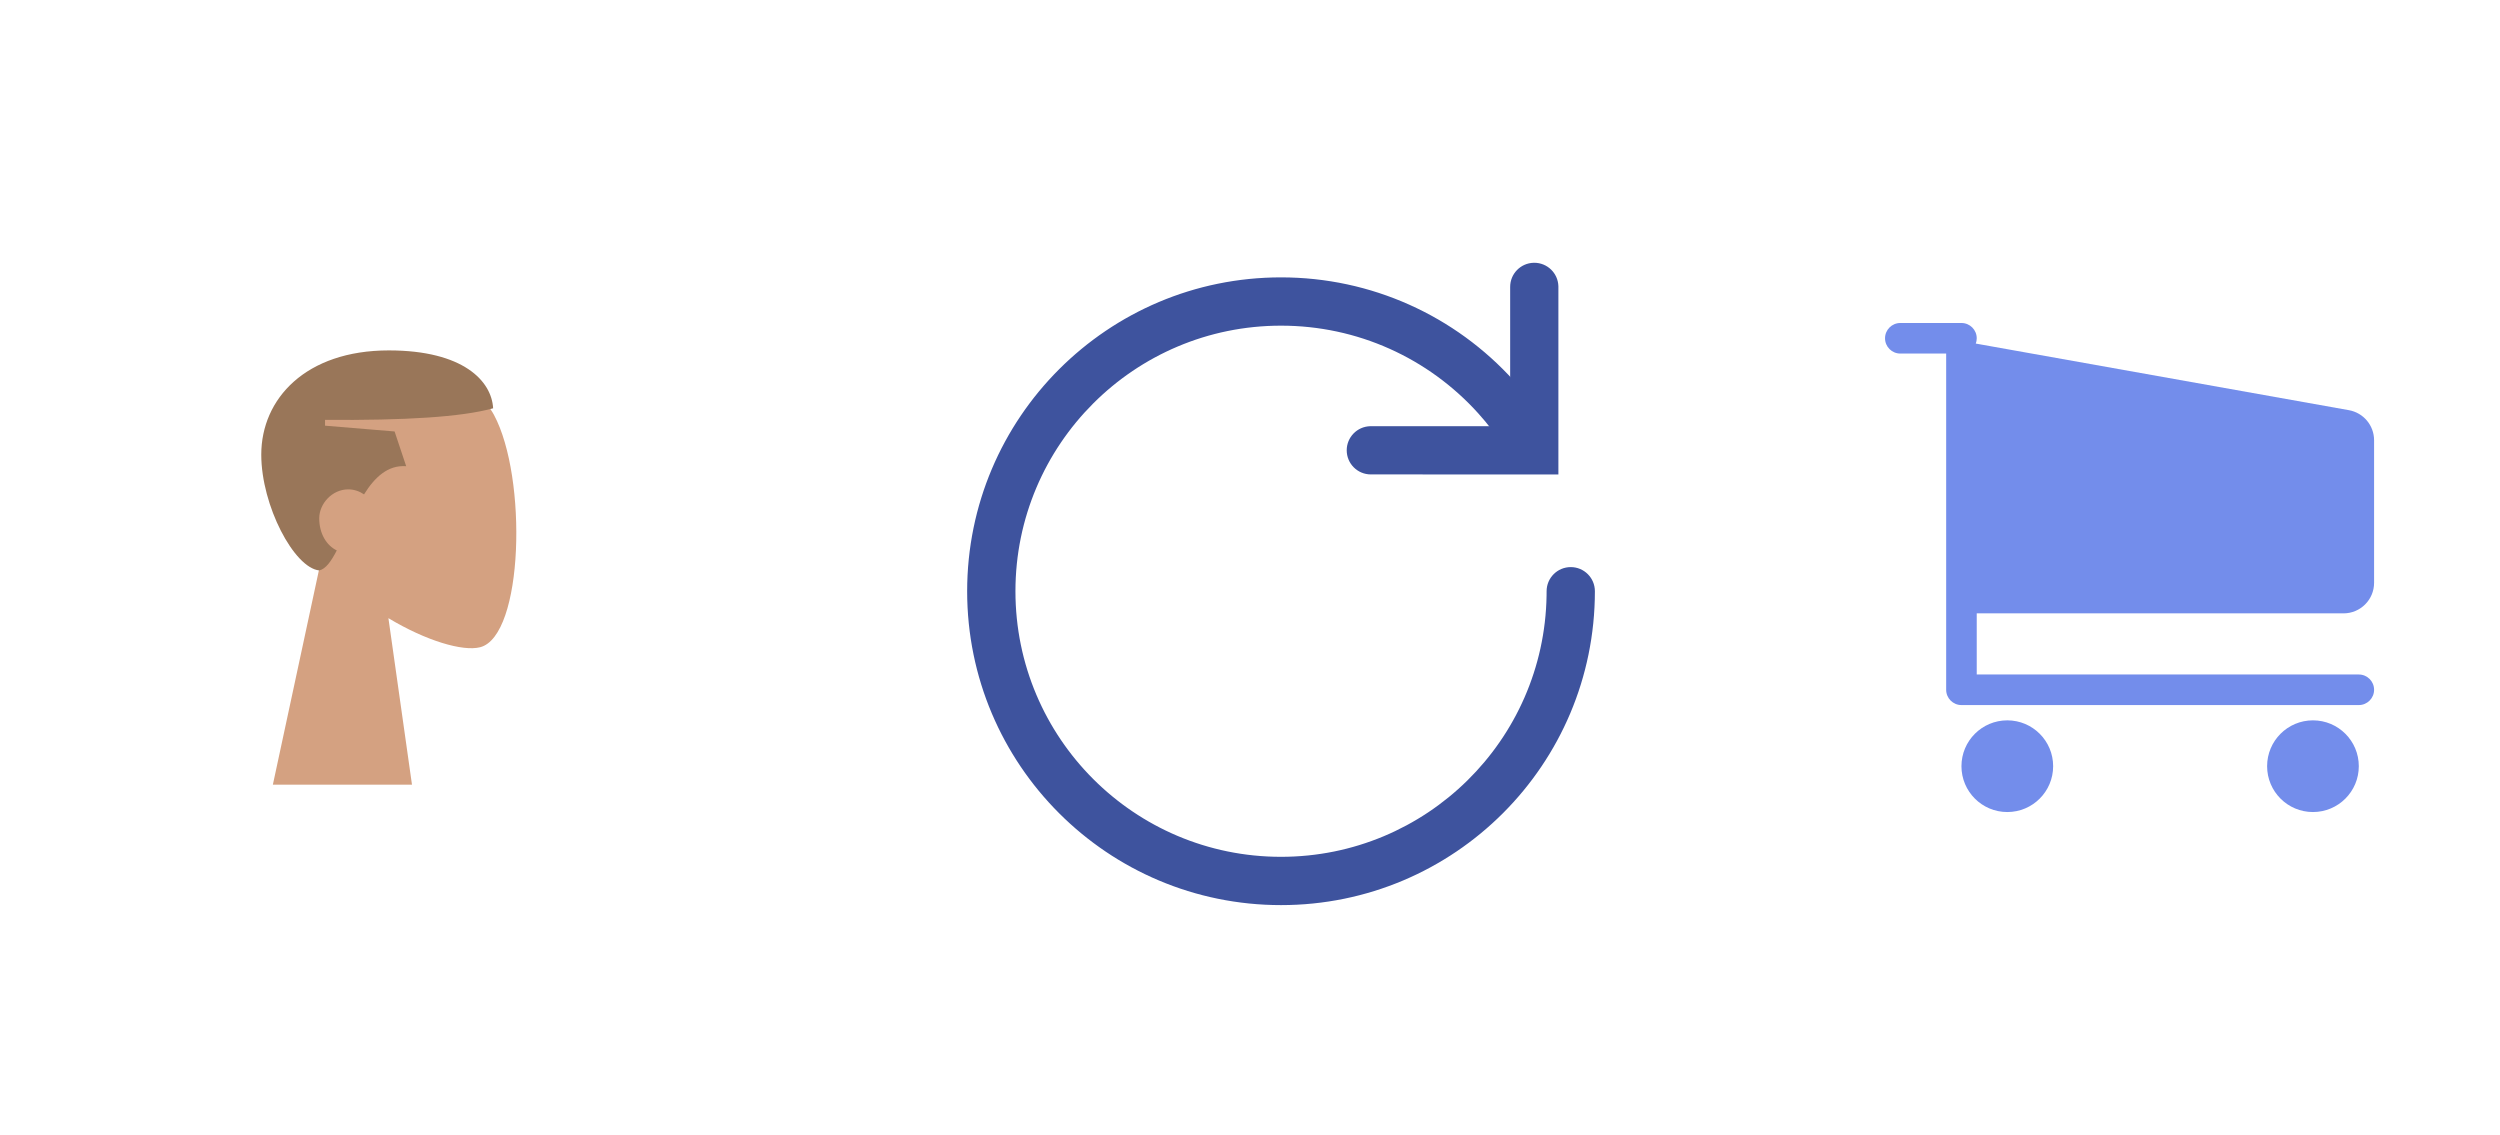 <?xml version="1.0" encoding="UTF-8"?>
<svg width="685px" height="311px" viewBox="0 0 685 311" version="1.1" xmlns="http://www.w3.org/2000/svg" xmlns:xlink="http://www.w3.org/1999/xlink">
    <title>illustration-recurring-billing</title>
    <defs>
        <path d="M33.5,108.875 C40.438,108.875 46.062,114.499 46.062,121.438 C46.062,128.376 40.438,134 33.5,134 C26.562,134 20.938,128.376 20.938,121.438 C20.938,114.499 26.562,108.875 33.5,108.875 Z M117.25,108.875 C124.188,108.875 129.812,114.499 129.812,121.438 C129.812,128.376 124.188,134 117.25,134 C110.312,134 104.688,128.376 104.688,121.438 C104.688,114.499 110.312,108.875 117.25,108.875 Z M20.938,0 C23.25,0 25.125,1.875 25.125,4.188 C25.125,4.698 25.034,5.186 24.867,5.638 L127.097,23.887 C131.091,24.601 134,28.074 134,32.132 L134,71.188 C134,75.813 130.25,79.562 125.625,79.562 L25.125,79.562 L25.125,96.312 L129.812,96.312 C132.125,96.312 134,98.187 134,100.5 C134,102.813 132.125,104.688 129.812,104.688 L20.938,104.688 C18.625,104.688 16.75,102.813 16.75,100.5 L16.75,8.375 L4.188,8.375 C1.875,8.375 0,6.5 0,4.188 C0,1.875 1.875,0 4.188,0 L20.938,0 Z" id="path-1"></path>
    </defs>
    <g id="*WI21-website" stroke="none" stroke-width="1" fill="none" fill-rule="evenodd">
        <g id="homepage-copy-15" transform="translate(-3226, -4060)">
            <g id="Logos-/-Shopify-Logomark" transform="translate(3742.5, 4148.5)">
                <mask id="mask-2" fill="white">
                    <use xlink:href="#path-1"></use>
                </mask>
                <use id="Shape" fill="#738DEB" xlink:href="#path-1"></use>
            </g>
            <g id="Head/Front/Chongo" transform="translate(3215, 4110)">
                <g id="Head" transform="translate(85.765, 49.183)" fill="#D4A181">
                    <path d="M60.581,14.491 C69.784,31.628 68.691,75.096 56.796,78.158 C52.052,79.38 41.947,76.388 31.662,70.195 L38.118,115.817 L0,115.817 L13.121,54.719 C5.804,46.138 0.851,35.622 1.678,23.838 C4.063,-10.114 51.377,-2.645 60.581,14.491 Z" id="Head-[skin]"></path>
                </g>
                <path d="M117.529,46.01 C137.969,46.01 145.718,54.428 146.118,61.875 C137.359,64.28 122.055,65.205 100.059,65.048 L100.059,66.635 L119.118,68.221 L122.294,77.74 C117.24,77.364 113.629,80.826 110.747,85.462 C109.501,84.607 108.012,84.087 106.412,84.087 C102.026,84.087 98.471,87.993 98.471,92.019 C98.471,96.207 100.45,99.446 103.277,100.819 C101.768,103.769 100.249,105.909 98.471,106.298 C91.606,105.604 82.588,88.561 82.588,74.567 C82.588,59.25 94.789,46.01 117.529,46.01 Z" id="Combined-Shape" fill="#997659"></path>
            </g>
            <g id="Group-5" transform="translate(3491, 4132)" fill="#3E539E" fill-rule="nonzero">
                <path d="M155.392,0 C158.977,0 161.894,2.854 161.997,6.413 L162,6.607 L162,58 L110.607,57.993 C106.957,57.992 104,55.034 104,51.385 C104,47.801 106.855,44.883 110.414,44.781 L110.608,44.778 L148.785,44.783 L148.785,6.607 C148.785,3.023 151.638,0.106 155.198,0.003 L155.392,0 Z" id="Stroke-1"></path>
                <path d="M86,4 C110.674,4 133.679,14.45 149.884,32.415 C153.021,35.898 155.872,39.629 158.391,43.556 C160.363,46.631 159.47,50.723 156.394,52.696 C153.319,54.669 149.227,53.775 147.254,50.7 C145.125,47.38 142.711,44.221 140.056,41.274 C126.338,26.066 106.89,17.231 86,17.231 C45.808,17.231 13.231,49.809 13.231,90 C13.231,130.194 45.807,162.769 86,162.769 C125.791,162.769 158.117,130.843 158.759,91.204 L158.769,90 C158.769,86.346 161.731,83.385 165.385,83.385 C169.038,83.385 172,86.346 172,90 C172,137.502 133.5,176 86,176 C38.5,176 0,137.502 0,90 C0,42.502 38.501,4 86,4 Z" id="Stroke-3"></path>
            </g>
        </g>
    </g>
</svg>